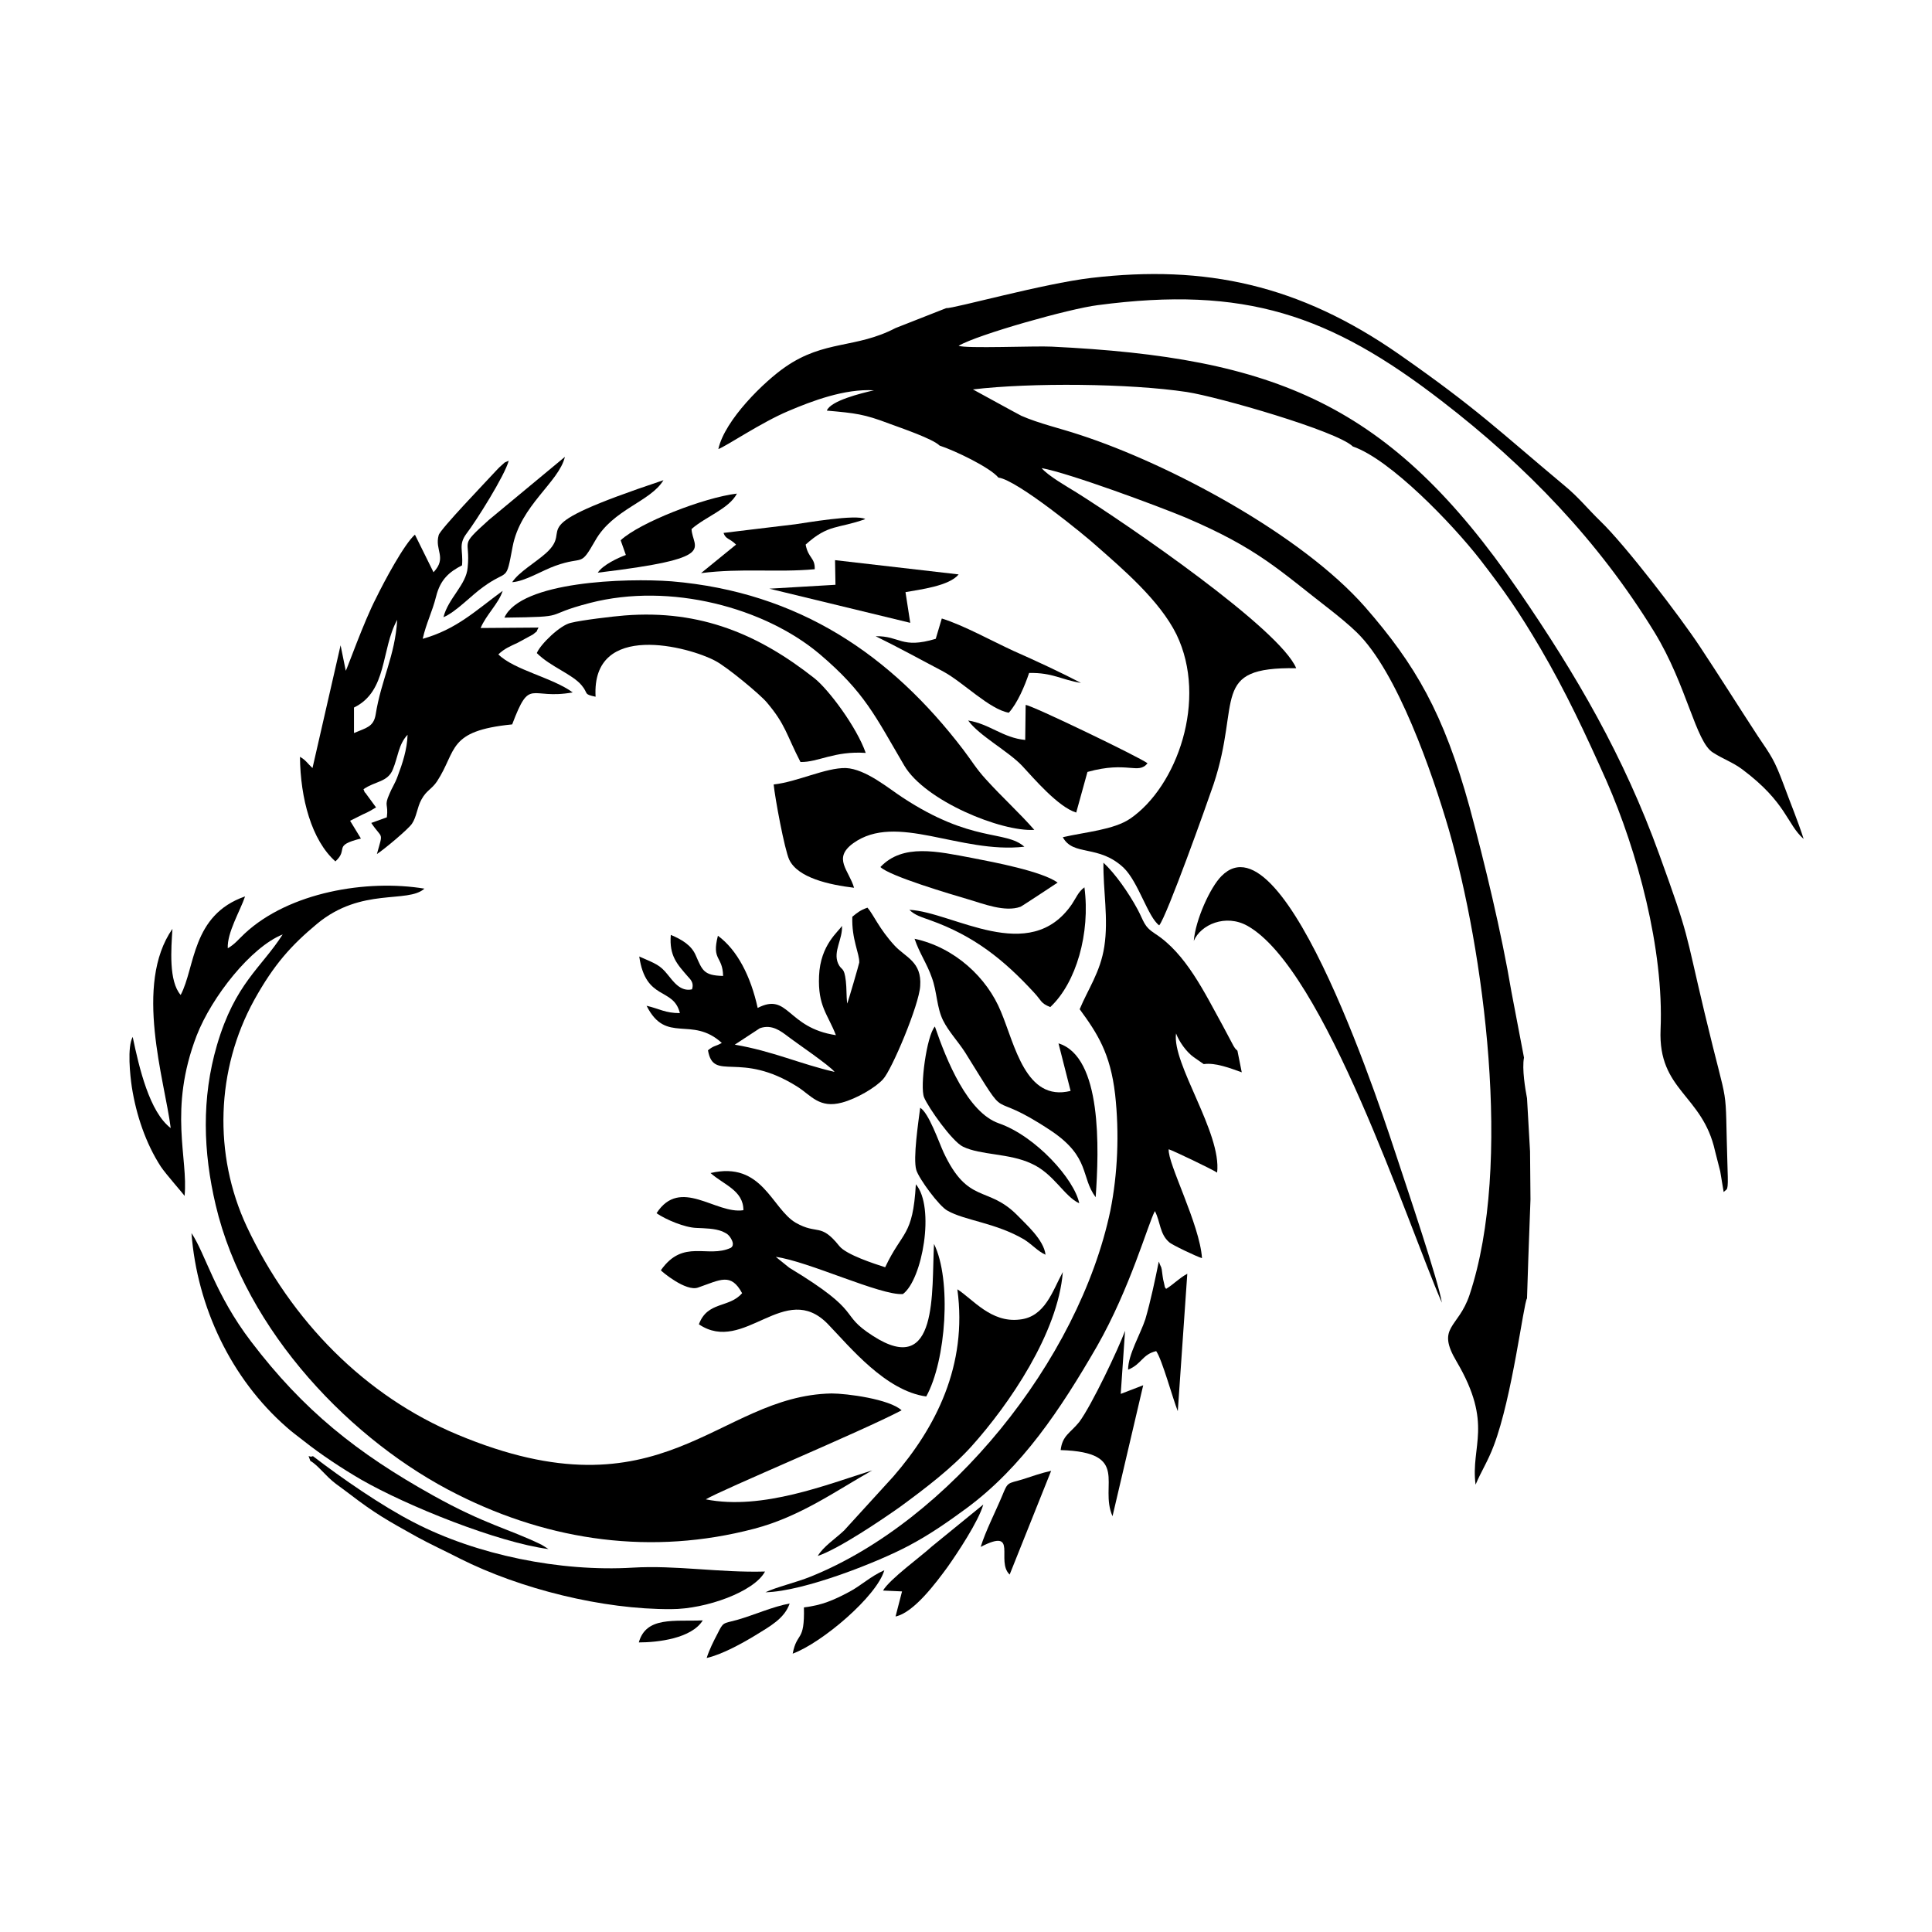 <svg width="1500" height="1500" viewBox="0 0 1500 1500" xmlns="http://www.w3.org/2000/svg">
  <!-- Original SVG transformed and centered -->
  <svg x="100.0" y="212.752" width="1300" height="1074.497" viewBox="0 0 387.4 320.2">
    >  <path class="st0" d="M189.1,7.9l-11.7,4.6c-9.2,4.8-16.4,2.7-25.5,9c-4.8,3.3-14,12.2-15.5,19c1.9-0.7,10-6.2,16.2-8.8 	c5.4-2.3,13-5.2,19.8-4.8c-3,0.7-10,2.4-10.9,4.7c6.7,0.6,8.6,0.8,14.4,3c2.7,1,10.1,3.5,11.7,5.1c3.4,1.1,11.6,5,13.6,7.4 	c4.3,0.5,20.3,13.6,22.8,15.9c5.9,5.2,14.5,12.5,18.4,20.4c7.3,15.1,0.1,35.2-10.7,42.6c-3.8,2.6-10.4,3.1-15.6,4.3 	c2.4,4.5,8.3,1.6,14.1,7.1c3.4,3.3,5.6,11.4,8.2,13.3c1.8-2.2,11-28,12.6-32.7c6.4-19.3-1-27.1,19.1-26.8 	c-3.8-9.1-38.8-33.1-50.9-40.7c-2.1-1.3-6.5-3.8-8-5.6c6.5,1.2,26.7,8.7,33.2,11.4c16.9,7.2,21.7,12.2,33.6,21.4 	c1.8,1.4,4.7,3.8,6.1,5.2c9.4,9.1,17.5,32.6,21.3,45.6c8,27.8,14.9,77.4,4.8,107.7c-2.6,7.8-7.8,7.3-3,15.4 	c8.6,14.6,3.2,19.5,4.4,28.5c1.3-3.1,2.8-5.3,4.2-9c4.3-11.3,6.9-33,7.7-34.1l0.3-9.2l0.5-13.7l-0.1-11.1l-0.7-12.3 	c-0.4-2.1-1.2-6.8-0.7-9.4l-2.9-15.2c-2.3-13.7-6.2-29.8-9.7-42.8c-6-21.7-12.5-32.9-24.2-46.3c-14.7-16.7-45.1-33-66-39.8 	c-4.5-1.5-9.4-2.6-13.5-4.4c-1-0.5-11-6-11.2-6.1c13.4-1.6,36.3-1.4,49.5,0.6c7.2,1.1,34.7,9,38.4,12.6c8.7,3,23,17.9,29.4,26.1 	c5.8,7.5,9,12.1,14,20.6c5.9,10.1,10.3,19.5,15.3,30.7c7.1,16.2,13.3,38.9,12.5,57.5c-0.6,14.2,9.7,15,12.6,28.1l1.2,4.7l0.8,4.8 	c0.8-0.9,1.1,0.2,0.9-5.3c-0.7-22,0.6-11.4-5.3-36.1c-4.7-19.7-3.4-17.1-10.5-36.7c-8.2-22.7-19.2-41.6-32.6-61.1 	c-29.7-43.3-56.3-53.9-108-56.4c-3.7-0.2-20,0.5-21.5-0.2c4.4-2.6,25.7-8.6,32.2-9.4c34-4.5,53.7,2.2,79.6,22.2 	C323.4,44.5,340,61.7,353,82.9c7.5,12.3,9.5,25.3,13.5,27.8c2.5,1.6,4.5,2.2,6.8,3.9c10.3,7.7,10.3,12.7,14.2,16.1 	c-1.3-4.1-3.1-8.4-4.6-12.5c-2.2-5.9-2.9-6.7-6-11.3c-4.7-7.2-8.7-13.6-13.4-20.7c-4.7-7.1-17.2-23.4-23-29 	c-2.9-2.8-5.1-5.6-8.4-8.3c-15.2-12.7-20.1-17.7-38.3-30.4c-23-16-44.7-20.7-71.1-17.6C211.6,2.2,190.9,8,189.1,7.9"/> <path class="st0" d="M76,268.5c-21.3-8.9-38.4-26.2-48.7-48.1C19.5,203.7,20.2,184,29,168c4.6-8.3,8.6-12.7,14.6-17.7 	c10.3-8.5,20.9-4.6,24.8-8.1c-13.3-2.2-31.3,0.8-41.6,10.4c-1.5,1.4-2.2,2.4-3.9,3.4c-0.2-3.6,2.9-8.7,4-12 	c-12.4,4.3-11.5,16.4-14.9,22.8c-2.8-3.2-2.2-10.7-1.9-15.3c-9,12.9-1.8,35-0.4,46.1c-4.9-3.7-7.3-13.9-8.8-21.1 	c-1.3,2.4-0.6,8.9-0.2,11.6c1,6.4,3.2,13,6.7,18.4c1.2,1.8,5.3,6.4,5.5,6.8c0.9-8.7-3.8-19.9,2.8-37.1c3.5-9,12.6-20.5,19.9-23.4 	c-5,7.8-11,11.3-15.2,25.6c-3.6,12.3-3.2,24.7-0.3,37c6.9,29.3,31.7,54.9,56,67c21.5,10.8,45,14.1,68.6,7.9 	c10.7-2.8,19.1-8.9,27.3-13.5c-10.3,3.2-25.4,9.3-38.5,6.7c3.6-2.2,36-15.7,45.3-20.6c-2.8-2.6-12.7-3.9-16.2-3.9 	C136,259.5,123.7,288.5,76,268.5"/> <path class="st0" d="M248.7,182.8c2.7-0.4,6.3,1,8.8,1.9l-1-5c-0.5-0.5-0.4-0.3-0.9-1.1l-2.5-4.7c-4.2-7.6-8.5-16.7-15.7-21.3 	c-2.6-1.7-2.5-2.8-4-5.6c-2.1-3.9-5.2-8.3-7.9-10.8c-0.1,6.4,1.2,12.9,0.2,19.4c-0.9,5.9-3.8,9.9-5.7,14.5 	c4.1,5.6,7.1,10.2,8.2,19.7c1,9,0.6,18.4-1.1,26.9c-7.3,34.7-37.3,71.8-69.4,84.7c-3.2,1.3-7.9,2.4-10.4,3.6 	c9-0.2,26.3-7.1,33.2-10.8c5.1-2.7,9.3-5.7,13.4-8.7c12.8-9.5,21.6-22.7,30.1-37.4c7.7-13.5,11.8-28.3,13.4-31.3 	c1.3,2.5,1.1,5.3,3.3,7.2c0.6,0.6,6.3,3.3,7.6,3.7c-0.5-7.8-8-22-7.7-25.2c1,0.3,10,4.6,11.2,5.4c1.1-9.2-10.5-25.2-9.5-32.2 	c0.7,1.9,2.4,4.3,4.1,5.5L248.7,182.8z"/> <path class="st0" d="M70.5,69l-4.3-8.7c-2.5,2.2-7.1,10.8-9,14.7c-2.8,5.4-6.6,16.1-7,16.8L49,85.9l-6.5,28.4 	c-1.3-1.2-1.5-1.8-2.9-2.6c0.1,9.7,2.7,19.3,8.2,24.2c3.2-2.9-0.8-3.6,5.9-5.3l-2.5-4.1l3-1.5c1.4-0.6,2-1,3-1.6l-2.2-3 	c-0.8-1.2,0,0.5-0.7-1.2c2.7-1.9,5.6-1.6,6.8-4.6c1.2-2.9,1.3-5.8,3.4-8c-0.1,3.4-1.2,6.7-2.3,9.6c-0.6,1.7-1.4,2.8-1.9,4.1 	c-1.3,2.9-0.2,2.2-0.6,5.4l-3.6,1.3c2.6,3.9,2.8,1.8,1.3,7.2c1.7-1.1,7.2-5.7,8.1-7c1.1-1.6,1.2-3.8,2.2-5.6 	c1.2-2.2,2.3-2.3,3.6-4.2c4.7-7.2,2.3-11.7,17.4-13.2c4.2-11.1,4-5.6,14-7.4c-4.6-3.4-13.6-5.2-17.2-8.8c1.5-1.4,2.6-1.8,4.5-2.7 	l3.5-1.9c1.5-1.3,0.4,0,1.3-1.6l-13.4,0.1c1.3-3.1,4.2-5.7,5.1-8.6C80.1,78,75.8,82.2,68,84.4c0.8-3.6,2.2-6.2,3.1-9.8 	c1-4,3.1-5.7,6-7.2c0.3-3.5-0.9-4.7,1-7.3c2.3-3,8.9-13.5,9.8-16.9c-1.5,0.7-0.4,0-1.7,1.1c-0.6,0.5-1,1-1.5,1.5 	c-2,2.2-12.6,13.2-13,14.6C70.7,63.9,73.7,65.6,70.5,69 M52.1,106.2l0-5.9c7.8-3.8,6.2-13.4,10-20.3c-0.5,8.4-3.7,13.8-5,22 	C56.6,104.8,54.9,105,52.1,106.2z"/> <path class="st0" d="M167.4,148.7c-0.2,5.2,1.7,8.6,1.6,10.6c0,0.2-2.6,9.2-2.8,9.5c-0.2-1.9-0.1-3.5-0.3-5.2 	c-0.4-3.5-1-2.3-1.8-4.1c-1.2-2.8,1.1-5.6,0.9-8.7c-0.7,1.3-5,4.3-5.3,11.6c-0.3,7,2,8.8,3.9,13.7c-11.4-1.7-10.9-10-18.1-6.3 	c-1.6-7.3-4.7-13.4-9.2-16.7c-1.5,5.8,1.1,4.6,1.2,9.3c-4.5-0.1-4.8-1.3-6.3-4.7c-1-2.4-3.2-3.7-5.8-4.8c-0.4,4.9,1.5,6.8,4,9.7 	c0.2,0.3,1.5,1.2,0.9,2.9c-2.7,0.6-4.3-1.8-5.7-3.5c-1.7-2.1-2.6-2.4-6.5-4.1c1.5,10.4,7.9,7,9.4,13.1c-3.4,0-4.7-1-7.7-1.7 	c4.5,9,10.4,2.2,17.4,8.6c-1.6,0.9-1.7,0.5-3.2,1.7c1.3,7.5,7.3-0.1,20.8,8.5c3.1,2,5,5,10.2,3.6c3.4-0.9,7.8-3.5,9.5-5.4 	c2-2.1,8.4-17.3,8.6-21.6c0.4-5.6-3.4-6.6-5.9-9.3c-3.6-3.9-4.9-7.2-6.3-8.8C169.2,147.2,168.5,147.8,167.4,148.7 M146,174.5 	c2.8-1,4.9,0.7,6.5,1.9c1.8,1.4,9.5,6.6,10.8,8.2c-7.9-1.8-14.3-4.8-23.1-6.3L146,174.5z"/> <path class="st0" d="M142.2,216.6c-6.4,1-14.6-7.8-20.1,0.7c2.2,1.5,6.5,3.3,9.2,3.4c2.1,0.1,4.2,0.1,6,0.8c0.8,0.4,1.2,0.5,1.8,1.3 	c1.3,1.9,0.3,2.4,0.2,2.5c-5.4,2.5-11-2.2-16.2,5.2c0.2,0.3,5.8,5,8.6,4c5.2-1.8,7.6-3.5,10.2,1.3c-3,3.5-8,1.8-10,7.2 	c10.5,7.1,19.9-10.4,29.9,0c5.1,5.3,13.3,15.4,22.7,16.7c4.6-8.3,5.9-27,1.8-35.3c-0.6,10.9,1.1,31.1-14.1,21.3 	c-8.3-5.3-1.7-5.1-19.4-15.8l-3.1-2.5c7.5,1,24.3,9,29.4,8.6c4.5-3.3,7.5-20.1,3-25.4c-0.7,12.2-3.1,10.7-7.1,19.2 	c-2.5-0.8-9-2.9-10.6-4.9c-4.4-5.5-5-2.5-10.1-5.4c-5.6-3.3-7.7-14.3-19.7-11.5C137.6,210.7,142.2,212,142.2,216.6"/> <path class="st0" d="M86.9,79.5c15.8-0.2,8.2-0.4,19.8-3.4c18.6-4.8,40.4,1.1,53.1,11.8c10.5,8.9,12.9,14.4,19.6,25.8 	c4.8,8.2,22.5,15.4,30.1,14.9c-3.5-4-7.4-7.5-11.2-11.7c-2.2-2.4-3.3-4.3-5.2-6.8c-16.7-21.9-38-36.5-67.5-39 	C115,70.3,90.7,71.1,86.9,79.5"/> <path class="st0" d="M94.4,87.7c3.2,3.2,8.3,4.9,10.4,7.5c1.6,1.9,0.3,2,3.2,2.6c-1-17.7,21.8-11.5,27.7-8.3 	c2.7,1.4,10.4,7.8,11.9,9.6c4.4,5.2,4.5,7.4,7.8,13.8c4.1,0.1,7.8-2.6,15.1-2.1c-2.1-6-8.6-14.7-11.9-17.3 	c-12.7-10-26.2-15.9-43.9-14.5c-2.6,0.2-10.1,1.1-12.4,1.7C99.8,81.2,95.2,85.7,94.4,87.7"/> <path class="st0" d="M191.7,234.9c2.4,17.6-5,32-14.8,43.3l-11.4,12.5c-2,1.9-4.8,3.7-6.1,5.9c5-1.7,15-8.5,19.1-11.4 	c6-4.4,12-9,16.5-14c8.7-9.7,20-26.2,21.1-40.3c-2.4,4.4-4.1,10.4-10,11C199.5,242.7,195.3,237.2,191.7,234.9"/> <path class="st0" d="M223.7,213.6c0.8-11.2,1.5-32.5-8.6-35.6l2.8,11c-10.4,2.6-12.9-10.7-16.1-18.3c-3.2-7.9-10.7-14.9-20-16.9 	c1.1,3.3,2.9,5.8,4,9c1.2,3.2,1.1,6.9,2.6,9.9c1.3,2.6,3.5,4.9,5.1,7.4c11.2,18,4.1,7.6,20,18.2 	C222.5,204.4,220.2,208.9,223.7,213.6"/> <path class="st0" d="M149.2,118.1c0.3,3.1,2.5,15,3.6,17.4c2,4.2,9.2,5.8,15,6.5c-1.2-4.1-5-6.8-0.2-10.3c10-7.2,24.7,2.5,39.6,0.8 	c-4.4-3.9-12.1-0.8-28.2-11.4c-3.1-2-8.5-6.6-13.1-6.8C161.2,114.2,154.7,117.5,149.2,118.1"/> <path class="st0" d="M246.4,154.3c1.6-3.8,7.4-6.3,12.4-3.5c17.9,10,37.1,69.1,45,87.2c-0.7-4.7-8.2-26.9-10.2-33 	c-2.9-8.7-25.9-80.8-40.8-65.7C250.2,141.9,246.8,149.4,246.4,154.3"/> <path class="st0" d="M42,274.6c1.8,1,3.5,3.5,5.9,5.3c1,0.7,2,1.5,3.1,2.3c6,4.6,8.7,6.1,15.7,10c3.1,1.7,6.6,3.3,9.9,5 	c13.9,7,33,11.8,48.9,11.7c8,0,19.2-4,21.7-8.7c-10.5,0.3-20.6-1.5-30.6-0.9c-16.7,1-36.1-2.9-50.7-10.5 	c-7.4-3.8-16.5-10.1-23.3-15.3C41.6,274,41.3,272.6,42,274.6"/> <path class="st0" d="M36.5,266.8c1.2,1.1,2.5,2,4,3.2c3.9,3.1,8.9,6.4,13.2,8.9c10.8,6.2,31.8,14.6,43.4,16.1l-1.6-1 	c-7.6-3.7-13.1-4.7-25.1-11.4c-17.6-9.8-30-19.7-42.1-35.6c-8.4-11-10.6-20.4-13.8-25.1C15.8,239,23.7,255.6,36.5,266.8"/> <path class="st0" d="M207.4,107.8c-5.2-0.5-8.2-3.7-13.2-4.5c2.5,3.5,9.3,7.1,12.5,10.5c2.7,2.9,8.3,9.5,12.5,10.8l2.6-9.4 	c9.3-2.6,11.7,0.7,13.9-2c-1.6-1.3-26.9-13.5-28.2-13.5L207.4,107.8z"/> <path class="st0" d="M186.7,84.4c-8,2.4-8.2-0.7-13.9-0.6c5.1,2.5,10.4,5.4,15.7,8.2c4.6,2.5,10.6,8.7,15.1,9.5 	c2-2.2,3.7-6.2,4.7-9.2c5.5-0.1,7.5,1.6,12,2.3c-4.6-2.4-10.4-5.1-15.6-7.4c-4.8-2.2-11.7-6-16.6-7.5L186.7,84.4z"/> <path class="st0" d="M180.6,147.1c1.3,1.3,2.9,1.7,4.8,2.4c10.1,3.6,17,9.1,24,16.7c1.8,1.9,1.5,2.5,3.8,3.4 	c6-5.6,9.3-17.1,7.9-27.7c-1.4,1-1.9,2.4-2.9,3.9C208.4,160.1,190.7,147.6,180.6,147.1"/> <path class="st0" d="M219.9,215c-1.1-5.5-10-15.5-18.6-18.5c-7.2-2.5-12.1-14.5-14.8-22.4c-1.9,2.1-3.5,14-2.5,16.4 	c1,2.4,6.5,10.2,9,11.4c4.1,2,10.7,1.5,15.8,3.9C214,208.1,216.4,213.4,219.9,215"/> <path class="st0" d="M173.9,137.2c2.1,2.1,16.3,6.3,20.4,7.5c3.4,1,8.4,3,12,1.7c0.3-0.1,8.3-5.4,8.6-5.6 	c-3.6-2.6-14.6-4.7-19.8-5.7C187.1,133.6,179.1,131.7,173.9,137.2"/> <path class="st0" d="M215.6,272.1c16.4,0.5,8.8,8.1,12,15.3l7.1-30.3l-5.2,2l1-14.6c-1.5,4.1-7.7,17.2-10.6,21.1 	C217.8,268.2,216,268.7,215.6,272.1"/> <path class="st0" d="M163.5,71.9l-15.3,0.9l32.6,7.9l-1.1-7.1c3.3-0.6,10.1-1.4,12.3-4.1l-28.6-3.3L163.5,71.9z"/> <path class="st0" d="M212.1,226.9c-0.4-3.5-4.6-7.1-6.5-9.1c-6.9-7-11.4-2.4-17.1-14.6c-1.1-2.4-3.4-9.1-5.4-10.3 	c-0.4,3.2-1.7,11.7-0.9,14.4c0.6,2,5.3,8.4,7.2,9.4c4,2.3,11.2,2.8,17.8,6.7C209.2,224.7,210.3,226.1,212.1,226.9"/> <path class="st0" d="M137.6,59.9c0.5,1.5,1.4,1.2,2.9,2.7l-8.1,6.6c9.5-1.2,17.5-0.1,26.3-0.9c0.1-2.7-1.5-2.5-2.1-5.7 	c5.3-4.8,7.4-3.6,13.8-5.9c-2-1.2-14,0.9-16.2,1.2C148.6,58.6,143.1,59.2,137.6,59.9"/> <path class="st0" d="M72.8,79.4c2.9-1.2,6.5-5.1,9.2-7c5.9-4.3,5.2-0.8,6.8-9.3c1.8-9.6,10.7-14.9,12.1-20.8L83.3,56.9 	c-7.1,6.4-4.2,4.2-4.9,11C78.1,71.9,73.9,75,72.8,79.4"/> <path class="st0" d="M113.8,61.6L115,65c-1.9,0.7-5.3,2.3-6.5,4.1c28.4-3.4,21.9-5.5,21.7-10.1c3.3-2.9,8.7-4.7,10.5-8.2 	C133.1,51.7,118.2,57.5,113.8,61.6"/> <path class="st0" d="M231.2,253.5c3.2-1.3,3.2-3.5,6.5-4.3c1.4,2,3.8,10.9,5,13.9l2.2-31.8c-2,1.1-3.1,2.4-4.9,3.5 	c-0.4-0.6-0.2,0-0.5-1.4c-0.2-0.7-0.2-0.9-0.3-1.5c-0.1-0.7-0.1-0.8-0.2-1.5c0-0.2-0.1-0.3-0.1-0.5l-0.4-0.9c0-0.1-0.1-0.3-0.2-0.5 	c-0.8,4-1.9,9.2-3.1,13.3C234.1,245.2,231.2,250,231.2,253.5"/> <path class="st0" d="M88.7,71.3c3-0.2,6.9-2.7,10-3.8c6.7-2.4,5.6,0.5,9.2-5.8c4.1-7.3,12.8-9,15.8-14 	c-34.4,11.5-20.2,10.6-27.2,16.9C93.9,66.9,90.3,68.9,88.7,71.3"/> <path class="st0" d="M213.4,276.9c-2.3,0.5-4.5,1.3-6.7,2c-3.4,1-3.3,0.5-4.6,3.7c-1.5,3.6-3.9,8.3-5,11.9c8.9-4.6,3.4,3.3,6.7,6.4 	L213.4,276.9z"/> <path class="st0" d="M177.4,310.6c4.3-0.9,9.5-8,12-11.4c2.2-3.1,7.2-10.6,8.3-14.5l-11.9,9.7c-2.6,2.4-9.7,7.5-11.3,10.2l4.4,0.2 	L177.4,310.6z"/> <path class="st0" d="M153.6,319.2c6.8-2.5,19.5-13.3,21.2-19.3c-3.2,1.4-5.4,3.6-8.3,5.1c-3.4,1.8-6.1,3-10.3,3.5 	C156.4,316.7,154.6,314,153.6,319.2"/> <path class="st0" d="M133.7,320.2c3.6-0.8,8.4-3.5,11.2-5.2c3.4-2.1,6.8-3.9,8-7.4c-3.9,0.7-8.3,2.7-12.2,3.8 	c-3.3,0.9-3.1,0.4-4.5,3.2C135.3,316.3,134.3,318.3,133.7,320.2"/> <path class="st0" d="M118,316.6c4.4,0,12.2-0.9,14.8-5.1C126.3,311.8,119.7,310.5,118,316.6"/> 
  </svg>
</svg>